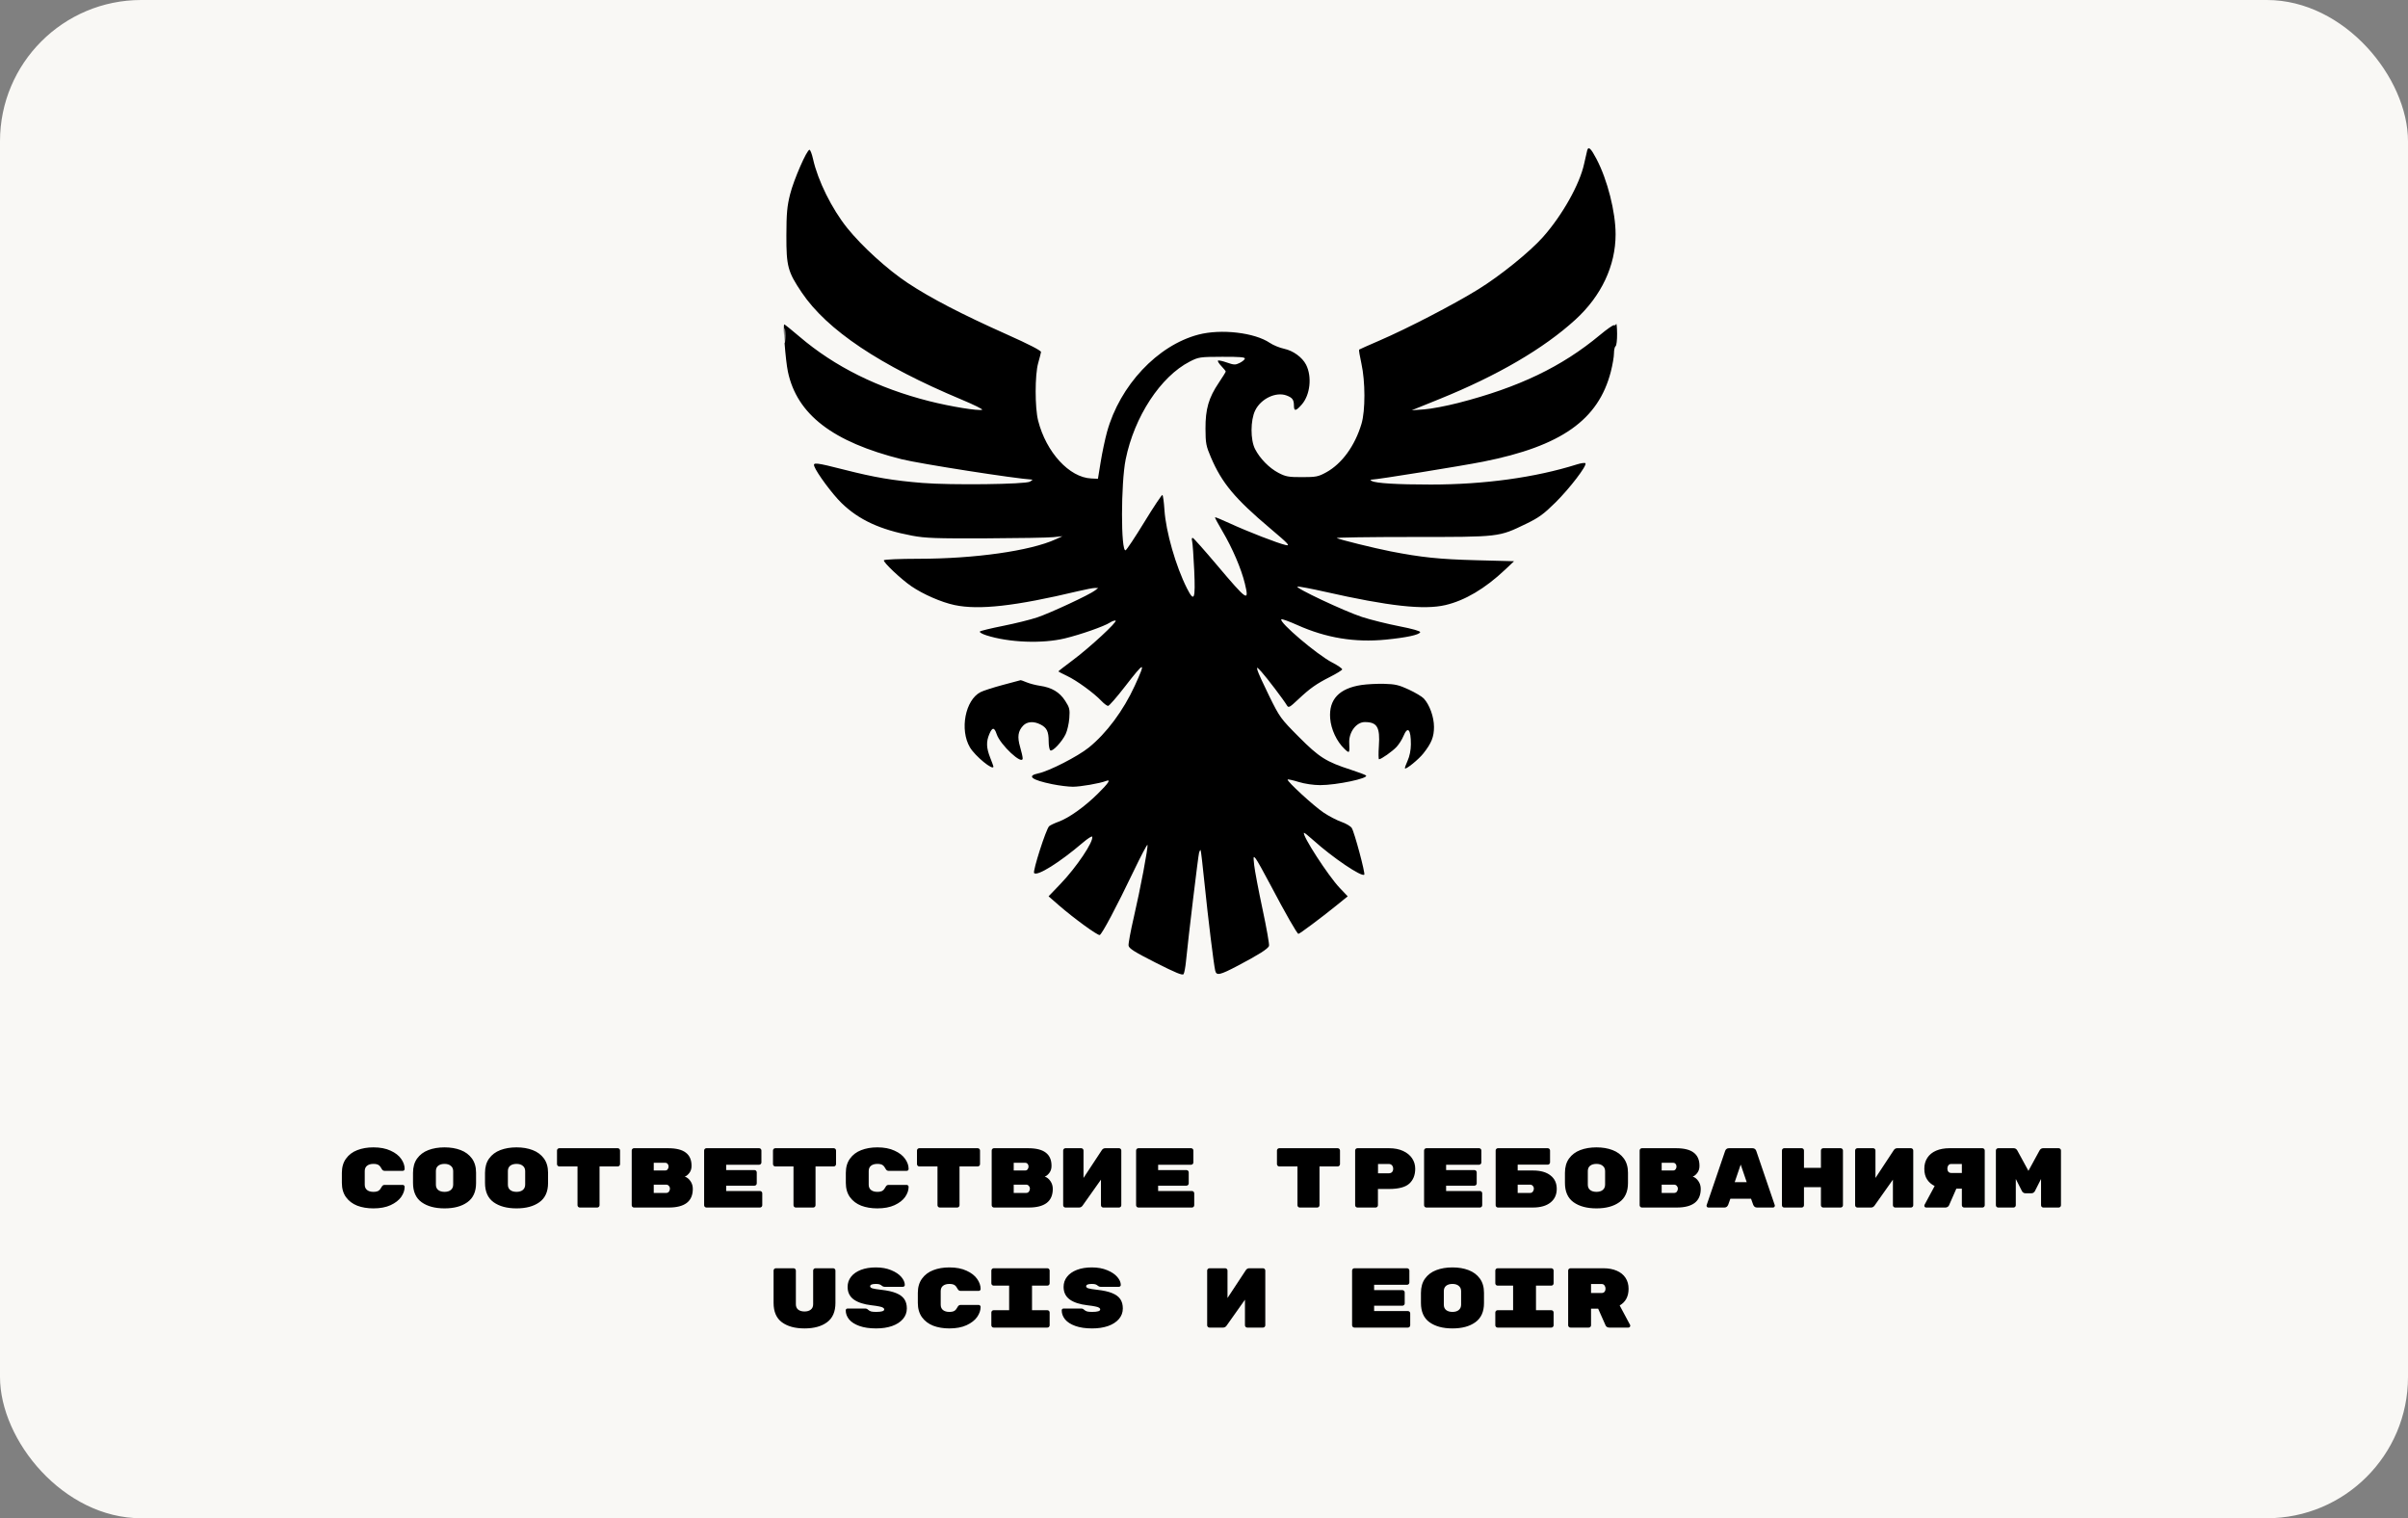 <svg width="341" height="215" viewBox="0 0 341 215" fill="none" xmlns="http://www.w3.org/2000/svg">
<rect x="0" y="0" width="341" height="215" fill="#808080" stroke="none"/>
<rect width="341" height="215" rx="20" fill="#F9F8F5"/>
<path d="M51.652 167.76C51.652 168.088 51.76 168.34 51.976 168.516C52.2 168.692 52.5 168.78 52.876 168.78C53.212 168.78 53.46 168.724 53.62 168.612C53.78 168.5 53.916 168.332 54.028 168.108C54.132 167.9 54.272 167.796 54.448 167.796H57.04C57.112 167.796 57.172 167.824 57.22 167.88C57.276 167.928 57.304 167.988 57.304 168.06C57.304 168.548 57.14 169.028 56.812 169.5C56.484 169.964 55.984 170.352 55.312 170.664C54.648 170.968 53.836 171.12 52.876 171.12C52.02 171.12 51.256 170.992 50.584 170.736C49.92 170.472 49.392 170.072 49 169.536C48.608 168.992 48.412 168.316 48.412 167.508V166.092C48.412 165.284 48.608 164.612 49 164.076C49.392 163.532 49.92 163.132 50.584 162.876C51.256 162.612 52.02 162.48 52.876 162.48C53.836 162.48 54.648 162.636 55.312 162.948C55.984 163.252 56.484 163.64 56.812 164.112C57.14 164.576 57.304 165.052 57.304 165.54C57.304 165.612 57.276 165.676 57.22 165.732C57.172 165.78 57.112 165.804 57.04 165.804H54.448C54.272 165.804 54.132 165.7 54.028 165.492C53.916 165.268 53.78 165.1 53.62 164.988C53.46 164.876 53.212 164.82 52.876 164.82C52.5 164.82 52.2 164.908 51.976 165.084C51.76 165.26 51.652 165.512 51.652 165.84V167.76ZM67.416 167.532C67.416 168.756 67.008 169.66 66.192 170.244C65.384 170.828 64.304 171.12 62.952 171.12C61.6 171.12 60.516 170.828 59.7 170.244C58.892 169.66 58.488 168.748 58.488 167.508V166.092C58.488 165.276 58.68 164.6 59.064 164.064C59.456 163.52 59.988 163.12 60.66 162.864C61.332 162.608 62.096 162.48 62.952 162.48C63.808 162.48 64.568 162.608 65.232 162.864C65.904 163.12 66.436 163.516 66.828 164.052C67.22 164.588 67.416 165.26 67.416 166.068V167.532ZM61.728 167.76C61.728 168.088 61.836 168.34 62.052 168.516C62.276 168.692 62.576 168.78 62.952 168.78C63.328 168.78 63.624 168.692 63.84 168.516C64.064 168.332 64.176 168.076 64.176 167.748V165.852C64.176 165.524 64.064 165.272 63.84 165.096C63.624 164.912 63.328 164.82 62.952 164.82C62.576 164.82 62.276 164.908 62.052 165.084C61.836 165.26 61.728 165.512 61.728 165.84V167.76ZM77.611 167.532C77.611 168.756 77.203 169.66 76.387 170.244C75.579 170.828 74.499 171.12 73.147 171.12C71.795 171.12 70.711 170.828 69.895 170.244C69.087 169.66 68.683 168.748 68.683 167.508V166.092C68.683 165.276 68.875 164.6 69.259 164.064C69.651 163.52 70.183 163.12 70.855 162.864C71.527 162.608 72.291 162.48 73.147 162.48C74.003 162.48 74.763 162.608 75.427 162.864C76.099 163.12 76.631 163.516 77.023 164.052C77.415 164.588 77.611 165.26 77.611 166.068V167.532ZM71.923 167.76C71.923 168.088 72.031 168.34 72.247 168.516C72.471 168.692 72.771 168.78 73.147 168.78C73.523 168.78 73.819 168.692 74.035 168.516C74.259 168.332 74.371 168.076 74.371 167.748V165.852C74.371 165.524 74.259 165.272 74.035 165.096C73.819 164.912 73.523 164.82 73.147 164.82C72.771 164.82 72.471 164.908 72.247 165.084C72.031 165.26 71.923 165.512 71.923 165.84V167.76ZM87.482 162.6C87.57 162.6 87.646 162.632 87.71 162.696C87.774 162.76 87.806 162.836 87.806 162.924V164.856C87.806 164.944 87.774 165.02 87.71 165.084C87.646 165.148 87.57 165.18 87.482 165.18H84.902V170.676C84.902 170.764 84.87 170.84 84.806 170.904C84.742 170.968 84.666 171 84.578 171H82.106C82.018 171 81.942 170.968 81.878 170.904C81.814 170.84 81.782 170.764 81.782 170.676V165.18H79.202C79.114 165.18 79.038 165.148 78.974 165.084C78.91 165.02 78.878 164.944 78.878 164.856V162.924C78.878 162.836 78.91 162.76 78.974 162.696C79.038 162.632 79.114 162.6 79.202 162.6H87.482ZM96.969 166.62C97.281 166.716 97.549 166.928 97.773 167.256C97.998 167.576 98.109 167.944 98.109 168.36C98.109 169.248 97.822 169.912 97.246 170.352C96.669 170.784 95.829 171 94.725 171H89.781C89.694 171 89.618 170.968 89.553 170.904C89.49 170.84 89.457 170.764 89.457 170.676V162.924C89.457 162.836 89.49 162.76 89.553 162.696C89.618 162.632 89.694 162.6 89.781 162.6H94.606C95.742 162.6 96.578 162.808 97.114 163.224C97.657 163.632 97.93 164.252 97.93 165.084V165.12C97.93 165.504 97.826 165.832 97.618 166.104C97.409 166.376 97.194 166.548 96.969 166.62ZM94.677 165.192C94.677 165.048 94.633 164.924 94.546 164.82C94.466 164.716 94.346 164.664 94.186 164.664H92.578V165.756H94.186C94.346 165.756 94.466 165.7 94.546 165.588C94.633 165.468 94.677 165.336 94.677 165.192ZM94.317 168.936C94.501 168.936 94.638 168.876 94.725 168.756C94.822 168.628 94.87 168.488 94.87 168.336V168.324C94.87 168.172 94.817 168.04 94.713 167.928C94.618 167.816 94.486 167.76 94.317 167.76H92.578V168.936H94.317ZM107.621 168.66C107.709 168.66 107.785 168.692 107.849 168.756C107.913 168.82 107.945 168.896 107.945 168.984V170.676C107.945 170.764 107.913 170.84 107.849 170.904C107.785 170.968 107.709 171 107.621 171H100.037C99.949 171 99.873 170.968 99.809 170.904C99.745 170.84 99.713 170.764 99.713 170.676V162.924C99.713 162.836 99.745 162.76 99.809 162.696C99.873 162.632 99.949 162.6 100.037 162.6H107.501C107.589 162.6 107.665 162.632 107.729 162.696C107.793 162.76 107.825 162.836 107.825 162.924V164.616C107.825 164.704 107.793 164.78 107.729 164.844C107.665 164.908 107.589 164.94 107.501 164.94H102.833V165.696H106.841C106.929 165.696 107.005 165.728 107.069 165.792C107.133 165.856 107.165 165.932 107.165 166.02V167.58C107.165 167.668 107.133 167.744 107.069 167.808C107.005 167.872 106.929 167.904 106.841 167.904H102.833V168.66H107.621ZM118.068 162.6C118.156 162.6 118.232 162.632 118.296 162.696C118.36 162.76 118.392 162.836 118.392 162.924V164.856C118.392 164.944 118.36 165.02 118.296 165.084C118.232 165.148 118.156 165.18 118.068 165.18H115.488V170.676C115.488 170.764 115.456 170.84 115.392 170.904C115.328 170.968 115.252 171 115.164 171H112.692C112.604 171 112.528 170.968 112.464 170.904C112.4 170.84 112.368 170.764 112.368 170.676V165.18H109.788C109.7 165.18 109.624 165.148 109.56 165.084C109.496 165.02 109.464 164.944 109.464 164.856V162.924C109.464 162.836 109.496 162.76 109.56 162.696C109.624 162.632 109.7 162.6 109.788 162.6H118.068ZM123.019 167.76C123.019 168.088 123.127 168.34 123.343 168.516C123.567 168.692 123.867 168.78 124.243 168.78C124.579 168.78 124.827 168.724 124.987 168.612C125.147 168.5 125.283 168.332 125.395 168.108C125.499 167.9 125.639 167.796 125.815 167.796H128.407C128.479 167.796 128.539 167.824 128.587 167.88C128.643 167.928 128.671 167.988 128.671 168.06C128.671 168.548 128.507 169.028 128.179 169.5C127.851 169.964 127.351 170.352 126.679 170.664C126.015 170.968 125.203 171.12 124.243 171.12C123.387 171.12 122.623 170.992 121.951 170.736C121.287 170.472 120.759 170.072 120.367 169.536C119.975 168.992 119.779 168.316 119.779 167.508V166.092C119.779 165.284 119.975 164.612 120.367 164.076C120.759 163.532 121.287 163.132 121.951 162.876C122.623 162.612 123.387 162.48 124.243 162.48C125.203 162.48 126.015 162.636 126.679 162.948C127.351 163.252 127.851 163.64 128.179 164.112C128.507 164.576 128.671 165.052 128.671 165.54C128.671 165.612 128.643 165.676 128.587 165.732C128.539 165.78 128.479 165.804 128.407 165.804H125.815C125.639 165.804 125.499 165.7 125.395 165.492C125.283 165.268 125.147 165.1 124.987 164.988C124.827 164.876 124.579 164.82 124.243 164.82C123.867 164.82 123.567 164.908 123.343 165.084C123.127 165.26 123.019 165.512 123.019 165.84V167.76ZM138.459 162.6C138.547 162.6 138.623 162.632 138.687 162.696C138.751 162.76 138.783 162.836 138.783 162.924V164.856C138.783 164.944 138.751 165.02 138.687 165.084C138.623 165.148 138.547 165.18 138.459 165.18H135.879V170.676C135.879 170.764 135.847 170.84 135.783 170.904C135.719 170.968 135.643 171 135.555 171H133.083C132.995 171 132.919 170.968 132.855 170.904C132.791 170.84 132.759 170.764 132.759 170.676V165.18H130.179C130.091 165.18 130.015 165.148 129.951 165.084C129.887 165.02 129.855 164.944 129.855 164.856V162.924C129.855 162.836 129.887 162.76 129.951 162.696C130.015 162.632 130.091 162.6 130.179 162.6H138.459ZM147.946 166.62C148.258 166.716 148.526 166.928 148.75 167.256C148.974 167.576 149.086 167.944 149.086 168.36C149.086 169.248 148.798 169.912 148.222 170.352C147.646 170.784 146.806 171 145.702 171H140.758C140.67 171 140.594 170.968 140.53 170.904C140.466 170.84 140.434 170.764 140.434 170.676V162.924C140.434 162.836 140.466 162.76 140.53 162.696C140.594 162.632 140.67 162.6 140.758 162.6H145.582C146.718 162.6 147.554 162.808 148.09 163.224C148.634 163.632 148.906 164.252 148.906 165.084V165.12C148.906 165.504 148.802 165.832 148.594 166.104C148.386 166.376 148.17 166.548 147.946 166.62ZM145.654 165.192C145.654 165.048 145.61 164.924 145.522 164.82C145.442 164.716 145.322 164.664 145.162 164.664H143.554V165.756H145.162C145.322 165.756 145.442 165.7 145.522 165.588C145.61 165.468 145.654 165.336 145.654 165.192ZM145.294 168.936C145.478 168.936 145.614 168.876 145.702 168.756C145.798 168.628 145.846 168.488 145.846 168.336V168.324C145.846 168.172 145.794 168.04 145.69 167.928C145.594 167.816 145.462 167.76 145.294 167.76H143.554V168.936H145.294ZM153.113 162.6C153.201 162.6 153.277 162.632 153.341 162.696C153.405 162.76 153.437 162.836 153.437 162.924V166.812L156.053 162.84C156.173 162.68 156.329 162.6 156.521 162.6H158.465C158.553 162.6 158.629 162.632 158.693 162.696C158.757 162.76 158.789 162.836 158.789 162.924V170.676C158.789 170.764 158.757 170.84 158.693 170.904C158.629 170.968 158.553 171 158.465 171H156.233C156.145 171 156.069 170.968 156.005 170.904C155.941 170.84 155.909 170.764 155.909 170.676V167.052L153.293 170.748C153.165 170.916 153.005 171 152.813 171H150.881C150.793 171 150.717 170.968 150.653 170.904C150.589 170.84 150.557 170.764 150.557 170.676V162.924C150.557 162.836 150.589 162.76 150.653 162.696C150.717 162.632 150.793 162.6 150.881 162.6H153.113ZM168.793 168.66C168.881 168.66 168.957 168.692 169.021 168.756C169.085 168.82 169.117 168.896 169.117 168.984V170.676C169.117 170.764 169.085 170.84 169.021 170.904C168.957 170.968 168.881 171 168.793 171H161.209C161.121 171 161.045 170.968 160.981 170.904C160.917 170.84 160.885 170.764 160.885 170.676V162.924C160.885 162.836 160.917 162.76 160.981 162.696C161.045 162.632 161.121 162.6 161.209 162.6H168.673C168.761 162.6 168.837 162.632 168.901 162.696C168.965 162.76 168.997 162.836 168.997 162.924V164.616C168.997 164.704 168.965 164.78 168.901 164.844C168.837 164.908 168.761 164.94 168.673 164.94H164.005V165.696H168.013C168.101 165.696 168.177 165.728 168.241 165.792C168.305 165.856 168.337 165.932 168.337 166.02V167.58C168.337 167.668 168.305 167.744 168.241 167.808C168.177 167.872 168.101 167.904 168.013 167.904H164.005V168.66H168.793ZM189.435 162.6C189.523 162.6 189.599 162.632 189.663 162.696C189.727 162.76 189.759 162.836 189.759 162.924V164.856C189.759 164.944 189.727 165.02 189.663 165.084C189.599 165.148 189.523 165.18 189.435 165.18H186.855V170.676C186.855 170.764 186.823 170.84 186.759 170.904C186.695 170.968 186.619 171 186.531 171H184.059C183.971 171 183.895 170.968 183.831 170.904C183.767 170.84 183.735 170.764 183.735 170.676V165.18H181.155C181.067 165.18 180.991 165.148 180.927 165.084C180.863 165.02 180.831 164.944 180.831 164.856V162.924C180.831 162.836 180.863 162.76 180.927 162.696C180.991 162.632 181.067 162.6 181.155 162.6H189.435ZM196.715 162.6C197.467 162.6 198.123 162.728 198.683 162.984C199.243 163.24 199.671 163.588 199.967 164.028C200.263 164.468 200.411 164.96 200.411 165.504C200.411 166.4 200.131 167.104 199.571 167.616C199.011 168.12 198.059 168.372 196.715 168.372H195.131V170.676C195.131 170.764 195.099 170.84 195.035 170.904C194.971 170.968 194.895 171 194.807 171H192.227C192.139 171 192.063 170.968 191.999 170.904C191.935 170.84 191.903 170.764 191.903 170.676V162.924C191.903 162.836 191.935 162.76 191.999 162.696C192.063 162.632 192.139 162.6 192.227 162.6H196.715ZM196.667 166.152C196.859 166.152 197.011 166.096 197.123 165.984C197.235 165.864 197.291 165.708 197.291 165.516C197.291 165.316 197.235 165.152 197.123 165.024C197.011 164.896 196.859 164.832 196.667 164.832H195.143V166.152H196.667ZM209.574 168.66C209.662 168.66 209.738 168.692 209.802 168.756C209.866 168.82 209.898 168.896 209.898 168.984V170.676C209.898 170.764 209.866 170.84 209.802 170.904C209.738 170.968 209.662 171 209.574 171H201.99C201.902 171 201.826 170.968 201.762 170.904C201.698 170.84 201.666 170.764 201.666 170.676V162.924C201.666 162.836 201.698 162.76 201.762 162.696C201.826 162.632 201.902 162.6 201.99 162.6H209.454C209.542 162.6 209.618 162.632 209.682 162.696C209.746 162.76 209.778 162.836 209.778 162.924V164.616C209.778 164.704 209.746 164.78 209.682 164.844C209.618 164.908 209.542 164.94 209.454 164.94H204.786V165.696H208.794C208.882 165.696 208.958 165.728 209.022 165.792C209.086 165.856 209.118 165.932 209.118 166.02V167.58C209.118 167.668 209.086 167.744 209.022 167.808C208.958 167.872 208.882 167.904 208.794 167.904H204.786V168.66H209.574ZM217.081 165.756C218.153 165.756 218.981 165.988 219.565 166.452C220.157 166.908 220.453 167.544 220.453 168.36C220.453 169.176 220.157 169.82 219.565 170.292C218.973 170.764 218.141 171 217.069 171H212.125C212.037 171 211.961 170.968 211.897 170.904C211.833 170.84 211.801 170.764 211.801 170.676V162.924C211.801 162.836 211.833 162.76 211.897 162.696C211.961 162.632 212.037 162.6 212.125 162.6H219.181C219.269 162.6 219.345 162.632 219.409 162.696C219.473 162.76 219.505 162.836 219.505 162.924V164.604C219.505 164.692 219.473 164.768 219.409 164.832C219.345 164.896 219.269 164.928 219.181 164.928H214.921V165.756H217.081ZM216.661 168.936C216.845 168.936 216.981 168.872 217.069 168.744C217.165 168.616 217.213 168.476 217.213 168.324C217.213 168.172 217.161 168.04 217.057 167.928C216.961 167.816 216.829 167.76 216.661 167.76H214.921V168.936H216.661ZM230.541 167.532C230.541 168.756 230.133 169.66 229.317 170.244C228.509 170.828 227.429 171.12 226.077 171.12C224.725 171.12 223.641 170.828 222.825 170.244C222.017 169.66 221.613 168.748 221.613 167.508V166.092C221.613 165.276 221.805 164.6 222.189 164.064C222.581 163.52 223.113 163.12 223.785 162.864C224.457 162.608 225.221 162.48 226.077 162.48C226.933 162.48 227.693 162.608 228.357 162.864C229.029 163.12 229.561 163.516 229.953 164.052C230.345 164.588 230.541 165.26 230.541 166.068V167.532ZM224.853 167.76C224.853 168.088 224.961 168.34 225.177 168.516C225.401 168.692 225.701 168.78 226.077 168.78C226.453 168.78 226.749 168.692 226.965 168.516C227.189 168.332 227.301 168.076 227.301 167.748V165.852C227.301 165.524 227.189 165.272 226.965 165.096C226.749 164.912 226.453 164.82 226.077 164.82C225.701 164.82 225.401 164.908 225.177 165.084C224.961 165.26 224.853 165.512 224.853 165.84V167.76ZM239.704 166.62C240.016 166.716 240.284 166.928 240.508 167.256C240.732 167.576 240.844 167.944 240.844 168.36C240.844 169.248 240.556 169.912 239.98 170.352C239.404 170.784 238.564 171 237.46 171H232.516C232.428 171 232.352 170.968 232.288 170.904C232.224 170.84 232.192 170.764 232.192 170.676V162.924C232.192 162.836 232.224 162.76 232.288 162.696C232.352 162.632 232.428 162.6 232.516 162.6H237.34C238.476 162.6 239.312 162.808 239.848 163.224C240.392 163.632 240.664 164.252 240.664 165.084V165.12C240.664 165.504 240.56 165.832 240.352 166.104C240.144 166.376 239.928 166.548 239.704 166.62ZM237.412 165.192C237.412 165.048 237.368 164.924 237.28 164.82C237.2 164.716 237.08 164.664 236.92 164.664H235.312V165.756H236.92C237.08 165.756 237.2 165.7 237.28 165.588C237.368 165.468 237.412 165.336 237.412 165.192ZM237.052 168.936C237.236 168.936 237.372 168.876 237.46 168.756C237.556 168.628 237.604 168.488 237.604 168.336V168.324C237.604 168.172 237.552 168.04 237.448 167.928C237.352 167.816 237.22 167.76 237.052 167.76H235.312V168.936H237.052ZM244.739 170.592C244.635 170.864 244.455 171 244.199 171H241.931C241.859 171 241.795 170.976 241.739 170.928C241.691 170.872 241.667 170.808 241.667 170.736L241.679 170.664L244.295 162.996C244.327 162.892 244.387 162.8 244.475 162.72C244.563 162.64 244.683 162.6 244.835 162.6H248.171C248.323 162.6 248.443 162.64 248.531 162.72C248.619 162.8 248.679 162.892 248.711 162.996L251.327 170.664L251.339 170.736C251.339 170.808 251.311 170.872 251.255 170.928C251.207 170.976 251.147 171 251.075 171H248.807C248.551 171 248.371 170.864 248.267 170.592L247.967 169.752H245.039L244.739 170.592ZM246.503 164.916L245.651 167.412H247.355L246.503 164.916ZM260.659 162.6C260.747 162.6 260.823 162.632 260.887 162.696C260.951 162.76 260.983 162.836 260.983 162.924V170.676C260.983 170.764 260.951 170.84 260.887 170.904C260.823 170.968 260.747 171 260.659 171H258.187C258.099 171 258.023 170.968 257.959 170.904C257.895 170.84 257.863 170.764 257.863 170.676V168.12H255.463V170.676C255.463 170.764 255.431 170.84 255.367 170.904C255.303 170.968 255.227 171 255.139 171H252.667C252.579 171 252.503 170.972 252.439 170.916C252.375 170.852 252.343 170.772 252.343 170.676V162.924C252.343 162.836 252.375 162.76 252.439 162.696C252.503 162.632 252.579 162.6 252.667 162.6H255.139C255.227 162.6 255.303 162.632 255.367 162.696C255.431 162.76 255.463 162.836 255.463 162.924V165.384H257.863V162.924C257.863 162.836 257.895 162.76 257.959 162.696C258.023 162.632 258.099 162.6 258.187 162.6H260.659ZM265.262 162.6C265.35 162.6 265.426 162.632 265.49 162.696C265.554 162.76 265.586 162.836 265.586 162.924V166.812L268.202 162.84C268.322 162.68 268.478 162.6 268.67 162.6H270.614C270.702 162.6 270.778 162.632 270.842 162.696C270.906 162.76 270.938 162.836 270.938 162.924V170.676C270.938 170.764 270.906 170.84 270.842 170.904C270.778 170.968 270.702 171 270.614 171H268.382C268.294 171 268.218 170.968 268.154 170.904C268.09 170.84 268.058 170.764 268.058 170.676V167.052L265.442 170.748C265.314 170.916 265.154 171 264.962 171H263.03C262.942 171 262.866 170.968 262.802 170.904C262.738 170.84 262.706 170.764 262.706 170.676V162.924C262.706 162.836 262.738 162.76 262.802 162.696C262.866 162.632 262.942 162.6 263.03 162.6H265.262ZM280.737 162.6C280.825 162.6 280.901 162.632 280.965 162.696C281.029 162.76 281.061 162.836 281.061 162.924V170.676C281.061 170.764 281.029 170.84 280.965 170.904C280.901 170.968 280.825 171 280.737 171H278.145C278.057 171 277.981 170.968 277.917 170.904C277.853 170.84 277.821 170.764 277.821 170.676V168.324H277.041L275.997 170.7C275.957 170.788 275.889 170.86 275.793 170.916C275.705 170.972 275.605 171 275.493 171H272.769C272.697 171 272.633 170.976 272.577 170.928C272.529 170.872 272.505 170.808 272.505 170.736C272.505 170.696 272.513 170.66 272.529 170.628L273.969 167.952C273.521 167.736 273.165 167.428 272.901 167.028C272.637 166.628 272.505 166.12 272.505 165.504C272.505 164.912 272.649 164.396 272.937 163.956C273.225 163.516 273.637 163.18 274.173 162.948C274.717 162.716 275.349 162.6 276.069 162.6H280.737ZM277.821 164.832H276.321C276.137 164.832 275.997 164.9 275.901 165.036C275.813 165.164 275.769 165.316 275.769 165.492C275.769 165.668 275.817 165.816 275.913 165.936C276.009 166.048 276.145 166.104 276.321 166.104H277.821V164.832ZM288.82 162.924C288.94 162.708 289.112 162.6 289.336 162.6H291.532C291.62 162.6 291.696 162.632 291.76 162.696C291.824 162.76 291.856 162.836 291.856 162.924V170.676C291.856 170.764 291.824 170.84 291.76 170.904C291.696 170.968 291.62 171 291.532 171H289.36C289.272 171 289.196 170.968 289.132 170.904C289.068 170.84 289.036 170.764 289.036 170.676V166.956L288.16 168.684C288.136 168.74 288.08 168.804 287.992 168.876C287.904 168.948 287.792 168.984 287.656 168.984H286.84C286.704 168.984 286.592 168.948 286.504 168.876C286.416 168.804 286.36 168.74 286.336 168.684L285.46 166.956V170.676C285.46 170.764 285.428 170.84 285.364 170.904C285.3 170.968 285.224 171 285.136 171H282.964C282.876 171 282.8 170.968 282.736 170.904C282.672 170.84 282.64 170.764 282.64 170.676V162.924C282.64 162.836 282.672 162.76 282.736 162.696C282.8 162.632 282.876 162.6 282.964 162.6H285.16C285.384 162.6 285.556 162.708 285.676 162.924L287.248 165.804L288.82 162.924ZM113.928 188.12C112.584 188.12 111.516 187.828 110.724 187.244C109.94 186.66 109.548 185.748 109.548 184.508V179.924C109.548 179.836 109.58 179.76 109.644 179.696C109.708 179.632 109.784 179.6 109.872 179.6H112.38C112.468 179.6 112.544 179.632 112.608 179.696C112.672 179.76 112.704 179.836 112.704 179.924V184.7C112.704 185.028 112.812 185.28 113.028 185.456C113.252 185.632 113.552 185.72 113.928 185.72C114.304 185.72 114.6 185.632 114.816 185.456C115.04 185.28 115.152 185.028 115.152 184.7V179.924C115.152 179.836 115.184 179.76 115.248 179.696C115.312 179.632 115.388 179.6 115.476 179.6H117.984C118.072 179.6 118.148 179.632 118.212 179.696C118.276 179.76 118.308 179.836 118.308 179.924V184.508C118.308 185.748 117.912 186.66 117.12 187.244C116.336 187.828 115.272 188.12 113.928 188.12ZM124.783 182.648C125.663 182.744 126.367 182.9 126.895 183.116C127.431 183.332 127.819 183.616 128.059 183.968C128.299 184.32 128.419 184.76 128.419 185.288C128.419 185.864 128.231 186.368 127.855 186.8C127.487 187.224 126.975 187.552 126.319 187.784C125.663 188.008 124.915 188.12 124.075 188.12C123.139 188.12 122.347 188.004 121.699 187.772C121.051 187.54 120.567 187.232 120.247 186.848C119.927 186.456 119.767 186.028 119.767 185.564C119.767 185.484 119.791 185.42 119.839 185.372C119.895 185.324 119.963 185.3 120.043 185.3H122.503C122.671 185.3 122.807 185.352 122.911 185.456C123.047 185.584 123.199 185.672 123.367 185.72C123.535 185.76 123.771 185.78 124.075 185.78C124.835 185.78 125.215 185.664 125.215 185.432C125.215 185.336 125.163 185.256 125.059 185.192C124.963 185.12 124.787 185.06 124.531 185.012C124.283 184.956 123.915 184.9 123.427 184.844C122.331 184.716 121.491 184.444 120.907 184.028C120.323 183.604 120.031 183.008 120.031 182.24C120.031 181.696 120.195 181.216 120.523 180.8C120.851 180.384 121.315 180.06 121.915 179.828C122.523 179.596 123.227 179.48 124.027 179.48C124.859 179.48 125.587 179.612 126.211 179.876C126.835 180.132 127.311 180.452 127.639 180.836C127.967 181.22 128.131 181.596 128.131 181.964C128.131 182.044 128.103 182.108 128.047 182.156C127.999 182.204 127.931 182.228 127.843 182.228H125.263C125.127 182.228 125.003 182.18 124.891 182.084C124.803 182.004 124.699 181.94 124.579 181.892C124.459 181.844 124.275 181.82 124.027 181.82C123.491 181.82 123.223 181.932 123.223 182.156C123.223 182.276 123.327 182.372 123.535 182.444C123.743 182.508 124.159 182.576 124.783 182.648ZM133.215 184.76C133.215 185.088 133.323 185.34 133.539 185.516C133.763 185.692 134.063 185.78 134.439 185.78C134.775 185.78 135.023 185.724 135.183 185.612C135.343 185.5 135.479 185.332 135.591 185.108C135.695 184.9 135.835 184.796 136.011 184.796H138.603C138.675 184.796 138.735 184.824 138.783 184.88C138.839 184.928 138.867 184.988 138.867 185.06C138.867 185.548 138.703 186.028 138.375 186.5C138.047 186.964 137.547 187.352 136.875 187.664C136.211 187.968 135.399 188.12 134.439 188.12C133.583 188.12 132.819 187.992 132.147 187.736C131.483 187.472 130.955 187.072 130.563 186.536C130.171 185.992 129.975 185.316 129.975 184.508V183.092C129.975 182.284 130.171 181.612 130.563 181.076C130.955 180.532 131.483 180.132 132.147 179.876C132.819 179.612 133.583 179.48 134.439 179.48C135.399 179.48 136.211 179.636 136.875 179.948C137.547 180.252 138.047 180.64 138.375 181.112C138.703 181.576 138.867 182.052 138.867 182.54C138.867 182.612 138.839 182.676 138.783 182.732C138.735 182.78 138.675 182.804 138.603 182.804H136.011C135.835 182.804 135.695 182.7 135.591 182.492C135.479 182.268 135.343 182.1 135.183 181.988C135.023 181.876 134.775 181.82 134.439 181.82C134.063 181.82 133.763 181.908 133.539 182.084C133.323 182.26 133.215 182.512 133.215 182.84V184.76ZM146.146 185.54H148.318C148.406 185.54 148.482 185.572 148.546 185.636C148.61 185.7 148.642 185.776 148.642 185.864V187.676C148.642 187.764 148.61 187.84 148.546 187.904C148.482 187.968 148.406 188 148.318 188H140.71C140.622 188 140.546 187.968 140.482 187.904C140.418 187.84 140.386 187.764 140.386 187.676V185.864C140.386 185.776 140.418 185.7 140.482 185.636C140.546 185.572 140.622 185.54 140.71 185.54H142.906V182.06H140.71C140.622 182.06 140.546 182.028 140.482 181.964C140.418 181.9 140.386 181.824 140.386 181.736V179.924C140.386 179.836 140.418 179.76 140.482 179.696C140.546 179.632 140.622 179.6 140.71 179.6H148.318C148.406 179.6 148.482 179.632 148.546 179.696C148.61 179.76 148.642 179.836 148.642 179.924V181.736C148.642 181.824 148.61 181.9 148.546 181.964C148.482 182.028 148.406 182.06 148.318 182.06H146.146V185.54ZM155.369 182.648C156.249 182.744 156.953 182.9 157.481 183.116C158.017 183.332 158.405 183.616 158.645 183.968C158.885 184.32 159.005 184.76 159.005 185.288C159.005 185.864 158.817 186.368 158.441 186.8C158.073 187.224 157.561 187.552 156.905 187.784C156.249 188.008 155.501 188.12 154.661 188.12C153.725 188.12 152.933 188.004 152.285 187.772C151.637 187.54 151.153 187.232 150.833 186.848C150.513 186.456 150.353 186.028 150.353 185.564C150.353 185.484 150.377 185.42 150.425 185.372C150.481 185.324 150.549 185.3 150.629 185.3H153.089C153.257 185.3 153.393 185.352 153.497 185.456C153.633 185.584 153.785 185.672 153.953 185.72C154.121 185.76 154.357 185.78 154.661 185.78C155.421 185.78 155.801 185.664 155.801 185.432C155.801 185.336 155.749 185.256 155.645 185.192C155.549 185.12 155.373 185.06 155.117 185.012C154.869 184.956 154.501 184.9 154.013 184.844C152.917 184.716 152.077 184.444 151.493 184.028C150.909 183.604 150.617 183.008 150.617 182.24C150.617 181.696 150.781 181.216 151.109 180.8C151.437 180.384 151.901 180.06 152.501 179.828C153.109 179.596 153.813 179.48 154.613 179.48C155.445 179.48 156.173 179.612 156.797 179.876C157.421 180.132 157.897 180.452 158.225 180.836C158.553 181.22 158.717 181.596 158.717 181.964C158.717 182.044 158.689 182.108 158.633 182.156C158.585 182.204 158.517 182.228 158.429 182.228H155.849C155.713 182.228 155.589 182.18 155.477 182.084C155.389 182.004 155.285 181.94 155.165 181.892C155.045 181.844 154.861 181.82 154.613 181.82C154.077 181.82 153.809 181.932 153.809 182.156C153.809 182.276 153.913 182.372 154.121 182.444C154.329 182.508 154.745 182.576 155.369 182.648ZM173.504 179.6C173.592 179.6 173.668 179.632 173.732 179.696C173.796 179.76 173.828 179.836 173.828 179.924V183.812L176.444 179.84C176.564 179.68 176.72 179.6 176.912 179.6H178.856C178.944 179.6 179.02 179.632 179.084 179.696C179.148 179.76 179.18 179.836 179.18 179.924V187.676C179.18 187.764 179.148 187.84 179.084 187.904C179.02 187.968 178.944 188 178.856 188H176.624C176.536 188 176.46 187.968 176.396 187.904C176.332 187.84 176.3 187.764 176.3 187.676V184.052L173.684 187.748C173.556 187.916 173.396 188 173.204 188H171.272C171.184 188 171.108 187.968 171.044 187.904C170.98 187.84 170.948 187.764 170.948 187.676V179.924C170.948 179.836 170.98 179.76 171.044 179.696C171.108 179.632 171.184 179.6 171.272 179.6H173.504ZM199.379 185.66C199.467 185.66 199.543 185.692 199.607 185.756C199.671 185.82 199.703 185.896 199.703 185.984V187.676C199.703 187.764 199.671 187.84 199.607 187.904C199.543 187.968 199.467 188 199.379 188H191.795C191.707 188 191.631 187.968 191.567 187.904C191.503 187.84 191.471 187.764 191.471 187.676V179.924C191.471 179.836 191.503 179.76 191.567 179.696C191.631 179.632 191.707 179.6 191.795 179.6H199.259C199.347 179.6 199.423 179.632 199.487 179.696C199.551 179.76 199.583 179.836 199.583 179.924V181.616C199.583 181.704 199.551 181.78 199.487 181.844C199.423 181.908 199.347 181.94 199.259 181.94H194.591V182.696H198.599C198.687 182.696 198.763 182.728 198.827 182.792C198.891 182.856 198.923 182.932 198.923 183.02V184.58C198.923 184.668 198.891 184.744 198.827 184.808C198.763 184.872 198.687 184.904 198.599 184.904H194.591V185.66H199.379ZM210.15 184.532C210.15 185.756 209.742 186.66 208.926 187.244C208.118 187.828 207.038 188.12 205.686 188.12C204.334 188.12 203.25 187.828 202.434 187.244C201.626 186.66 201.222 185.748 201.222 184.508V183.092C201.222 182.276 201.414 181.6 201.798 181.064C202.19 180.52 202.722 180.12 203.394 179.864C204.066 179.608 204.83 179.48 205.686 179.48C206.542 179.48 207.302 179.608 207.966 179.864C208.638 180.12 209.17 180.516 209.562 181.052C209.954 181.588 210.15 182.26 210.15 183.068V184.532ZM204.462 184.76C204.462 185.088 204.57 185.34 204.786 185.516C205.01 185.692 205.31 185.78 205.686 185.78C206.062 185.78 206.358 185.692 206.574 185.516C206.798 185.332 206.91 185.076 206.91 184.748V182.852C206.91 182.524 206.798 182.272 206.574 182.096C206.358 181.912 206.062 181.82 205.686 181.82C205.31 181.82 205.01 181.908 204.786 182.084C204.57 182.26 204.462 182.512 204.462 182.84V184.76ZM217.513 185.54H219.685C219.773 185.54 219.849 185.572 219.913 185.636C219.977 185.7 220.009 185.776 220.009 185.864V187.676C220.009 187.764 219.977 187.84 219.913 187.904C219.849 187.968 219.773 188 219.685 188H212.077C211.989 188 211.913 187.968 211.849 187.904C211.785 187.84 211.753 187.764 211.753 187.676V185.864C211.753 185.776 211.785 185.7 211.849 185.636C211.913 185.572 211.989 185.54 212.077 185.54H214.273V182.06H212.077C211.989 182.06 211.913 182.028 211.849 181.964C211.785 181.9 211.753 181.824 211.753 181.736V179.924C211.753 179.836 211.785 179.76 211.849 179.696C211.913 179.632 211.989 179.6 212.077 179.6H219.685C219.773 179.6 219.849 179.632 219.913 179.696C219.977 179.76 220.009 179.836 220.009 179.924V181.736C220.009 181.824 219.977 181.9 219.913 181.964C219.849 182.028 219.773 182.06 219.685 182.06H217.513V185.54ZM230.841 187.628C230.857 187.66 230.865 187.696 230.865 187.736C230.865 187.808 230.837 187.872 230.781 187.928C230.733 187.976 230.673 188 230.601 188H227.877C227.765 188 227.661 187.972 227.565 187.916C227.477 187.86 227.413 187.788 227.373 187.7L226.317 185.324H225.309V187.676C225.309 187.764 225.277 187.84 225.213 187.904C225.149 187.968 225.073 188 224.985 188H222.393C222.305 188 222.229 187.968 222.165 187.904C222.101 187.84 222.069 187.764 222.069 187.676V179.924C222.069 179.836 222.101 179.76 222.165 179.696C222.229 179.632 222.305 179.6 222.393 179.6H227.061C227.781 179.6 228.409 179.716 228.945 179.948C229.489 180.18 229.905 180.516 230.193 180.956C230.481 181.396 230.625 181.912 230.625 182.504C230.625 183.592 230.205 184.38 229.365 184.868L230.841 187.628ZM226.809 183.104C226.985 183.104 227.121 183.048 227.217 182.936C227.313 182.816 227.361 182.668 227.361 182.492C227.361 182.316 227.313 182.164 227.217 182.036C227.129 181.9 226.993 181.832 226.809 181.832H225.309V183.104H226.809Z" fill="black"/>
<path fill-rule="evenodd" clip-rule="evenodd" d="M224.773 21.269C224.724 21.426 224.525 22.296 224.329 23.202C223.707 26.093 221.239 30.486 218.508 33.562C216.638 35.667 212.491 39.02 209.349 40.965C205.887 43.109 199.299 46.525 195.316 48.241C193.798 48.895 192.515 49.467 192.464 49.511C192.414 49.555 192.561 50.443 192.791 51.484C193.353 54.023 193.36 58.142 192.806 60.004C191.878 63.127 190.033 65.667 187.805 66.89C186.687 67.504 186.375 67.566 184.389 67.568C182.462 67.57 182.067 67.499 181.039 66.959C179.725 66.269 178.425 64.944 177.728 63.584C177.061 62.282 177.07 59.517 177.746 58.127C178.56 56.454 180.695 55.439 182.202 56.009C183.022 56.319 183.231 56.608 183.236 57.44C183.24 58.27 183.506 58.235 184.337 57.293C185.54 55.93 185.821 53.333 184.949 51.636C184.417 50.602 183.125 49.662 181.864 49.393C181.215 49.254 180.301 48.881 179.833 48.563C177.672 47.093 172.919 46.542 169.698 47.388C163.915 48.906 158.584 54.585 156.768 61.164C156.491 62.169 156.087 64.074 155.872 65.396L155.481 67.8L154.532 67.757C151.428 67.619 148.158 64.058 147.011 59.567C146.542 57.73 146.545 53.093 147.016 51.424C147.211 50.735 147.392 50.03 147.419 49.858C147.451 49.653 145.74 48.771 142.522 47.333C136.134 44.478 131.778 42.215 128.529 40.062C125.682 38.177 122.048 34.872 119.966 32.275C117.789 29.559 115.821 25.587 115.138 22.528C114.976 21.804 114.75 21.212 114.635 21.212C114.253 21.212 112.404 25.451 111.885 27.521C111.46 29.213 111.369 30.223 111.361 33.345C111.349 37.706 111.562 38.495 113.539 41.427C117.121 46.739 124.592 51.742 136.178 56.589C137.94 57.326 139.247 57.974 139.082 58.028C138.53 58.211 134.611 57.573 131.595 56.809C124.325 54.967 118.199 51.922 113.223 47.676C112.102 46.719 111.13 45.937 111.062 45.937C110.846 45.937 111.237 51.026 111.576 52.632C112.854 58.688 117.911 62.581 127.684 65.032C130.232 65.671 143.85 67.798 146.186 67.921C146.258 67.925 146.11 68.053 145.857 68.205C145.215 68.591 134.679 68.719 130.621 68.39C126.477 68.054 123.851 67.609 119.57 66.519C115.556 65.497 115.094 65.444 115.309 66.025C115.668 66.998 117.877 69.978 119.17 71.234C121.63 73.623 124.619 75.005 129.179 75.86C131.05 76.211 132.555 76.265 139.615 76.236C144.152 76.217 148.448 76.142 149.161 76.068L150.458 75.934L149.498 76.371C145.896 78.013 138.053 79.125 130.056 79.129C127.438 79.131 125.239 79.224 125.169 79.336C125.017 79.581 127.575 82.004 129.053 83.016C130.725 84.16 133.31 85.287 135.168 85.681C138.635 86.417 143.776 85.838 152.701 83.709C153.745 83.46 154.806 83.258 155.059 83.262L155.519 83.267L155.059 83.622C154.27 84.231 148.704 86.824 146.873 87.435C145.914 87.755 143.74 88.294 142.043 88.632C140.345 88.97 138.869 89.329 138.763 89.429C138.657 89.53 139.071 89.773 139.683 89.97C142.877 90.996 147.592 91.178 150.808 90.4C153.055 89.856 156.366 88.694 157.179 88.163C157.484 87.965 157.843 87.839 157.977 87.884C158.322 87.998 154.297 91.72 151.896 93.506C150.789 94.33 149.883 95.035 149.883 95.074C149.883 95.112 150.438 95.405 151.116 95.724C152.47 96.362 154.908 98.135 155.965 99.251C156.336 99.644 156.764 99.965 156.916 99.965C157.067 99.965 158.147 98.729 159.315 97.218C162.124 93.583 162.321 93.569 160.692 97.117C159.079 100.631 156.693 103.838 154.185 105.863C152.633 107.116 148.551 109.206 147.048 109.516C145.334 109.871 146.077 110.451 149.011 111.05C149.986 111.249 151.299 111.412 151.929 111.412C153.005 111.412 155.721 110.941 156.612 110.601C157.373 110.31 157.012 110.872 155.446 112.416C153.58 114.257 151.377 115.828 149.91 116.363C149.326 116.576 148.723 116.863 148.571 117C148.136 117.393 146.21 123.402 146.443 123.641C146.9 124.11 150.04 122.149 153.331 119.339C154.025 118.746 154.626 118.361 154.667 118.482C154.894 119.159 152.446 122.808 150.186 125.162L148.49 126.929L149.934 128.188C152.029 130.015 155.44 132.499 155.73 132.409C156.047 132.312 158.098 128.45 160.529 123.375C161.569 121.203 162.454 119.527 162.495 119.649C162.606 119.979 161.486 125.909 160.558 129.905C160.111 131.829 159.777 133.632 159.817 133.912C159.875 134.315 160.665 134.812 163.659 136.329C166.527 137.782 167.473 138.167 167.614 137.939C167.717 137.774 167.867 136.966 167.948 136.144C168.283 132.74 169.685 121.11 169.807 120.723C169.879 120.494 169.976 120.342 170.022 120.388C170.067 120.433 170.319 122.579 170.58 125.156C171.067 129.942 171.873 136.527 172.087 137.453C172.26 138.203 172.734 138.099 175.303 136.748C178.217 135.215 179.547 134.373 179.707 133.958C179.776 133.778 179.365 131.439 178.792 128.76C178.22 126.081 177.687 123.27 177.607 122.515C177.472 121.229 177.486 121.171 177.83 121.599C178.033 121.851 178.983 123.551 179.942 125.377C182.011 129.312 183.688 132.245 183.871 132.245C184.046 132.245 187.071 129.988 189.174 128.289L190.852 126.932L189.707 125.727C188.091 124.026 184.347 118.243 184.662 117.933C184.702 117.893 185.304 118.373 186 119C188.741 121.467 192.828 124.228 193.197 123.861C193.368 123.69 191.788 117.805 191.421 117.249C191.255 116.998 190.6 116.611 189.965 116.391C189.331 116.17 188.205 115.586 187.463 115.092C186.058 114.157 182.161 110.577 182.347 110.392C182.406 110.333 183.106 110.487 183.902 110.734C184.756 110.998 186.008 111.183 186.95 111.183C189.281 111.183 193.88 110.212 193.44 109.813C193.333 109.716 192.366 109.352 191.291 109.004C187.795 107.873 186.816 107.254 183.923 104.347C181.361 101.773 181.218 101.576 179.747 98.591C178.908 96.891 178.156 95.243 178.075 94.928C177.939 94.403 177.986 94.421 178.654 95.157C179.406 95.986 181.777 99.112 182.232 99.875C182.472 100.276 182.594 100.212 183.843 99.04C185.538 97.45 186.383 96.854 188.395 95.832C189.275 95.384 190.028 94.921 190.067 94.802C190.106 94.683 189.475 94.244 188.665 93.826C186.531 92.728 181.067 88.086 181.454 87.7C181.53 87.624 182.555 87.993 183.73 88.52C187.792 90.34 191.85 91.008 196.231 90.579C199.173 90.291 200.992 89.899 201.114 89.527C201.165 89.373 200.023 89.048 198.141 88.682C196.461 88.354 194.103 87.768 192.901 87.379C190.449 86.587 183.206 83.176 183.75 83.07C183.943 83.032 185.694 83.362 187.642 83.803C196.661 85.844 201.663 86.396 204.689 85.685C207.459 85.034 210.293 83.356 213.119 80.692L214.409 79.475L209.004 79.333C203.844 79.197 201.287 78.932 196.927 78.08C194.647 77.634 189.682 76.409 189.303 76.197C189.149 76.112 193.958 76.041 199.991 76.041C212.424 76.041 212.207 76.067 216.112 74.18C217.912 73.311 218.609 72.804 220.275 71.155C222.282 69.167 224.739 65.958 224.521 65.608C224.457 65.505 223.916 65.575 223.318 65.763C217.404 67.625 210.227 68.614 202.612 68.617C197.904 68.619 194.849 68.436 194.281 68.12C194.011 67.97 194.005 67.927 194.253 67.921C195.072 67.903 206.976 65.983 210.039 65.375C221.089 63.181 226.355 59.468 228.112 52.631C228.357 51.679 228.557 50.51 228.557 50.034C228.557 49.558 228.661 49.105 228.787 49.027C228.914 48.949 229.009 48.145 228.999 47.239C228.989 46.334 228.929 45.722 228.865 45.881C228.801 46.039 228.664 46.116 228.561 46.053C228.457 45.989 227.56 46.615 226.567 47.442C221.166 51.942 215.082 54.858 206.499 57.062C204.805 57.496 202.631 57.908 201.668 57.975L199.917 58.099L203.828 56.517C212.059 53.188 218.6 49.37 223.087 45.273C226.77 41.91 228.787 37.633 228.787 33.184C228.787 30.023 227.637 25.478 226.09 22.528C225.299 21.019 224.954 20.689 224.773 21.269ZM111.083 47.539C111.083 48.483 111.124 48.87 111.174 48.398C111.223 47.925 111.223 47.153 111.174 46.681C111.124 46.209 111.083 46.595 111.083 47.539ZM168.479 51.206C164.35 53.328 160.637 58.995 159.408 65.052C158.724 68.42 158.714 78.142 159.394 77.927C159.54 77.881 160.739 76.078 162.058 73.92C163.377 71.762 164.526 70.04 164.611 70.092C164.697 70.145 164.826 71.095 164.898 72.204C165.099 75.288 166.509 80.199 168.09 83.319C169.123 85.356 169.299 84.916 169.114 80.758C169.026 78.793 168.893 76.941 168.818 76.641C168.734 76.306 168.775 76.13 168.924 76.183C169.057 76.231 170.558 77.918 172.26 79.933C176.662 85.144 176.937 85.328 176.282 82.618C175.783 80.557 174.522 77.613 173.125 75.252C172.496 74.189 172.013 73.286 172.053 73.247C172.092 73.208 173.046 73.601 174.174 74.121C176.681 75.278 181.002 76.954 182.074 77.185C182.757 77.332 182.462 77.016 179.888 74.841C174.852 70.585 173.046 68.42 171.477 64.759C170.793 63.163 170.719 62.77 170.711 60.703C170.7 57.926 171.163 56.327 172.591 54.208C173.133 53.403 173.577 52.686 173.577 52.615C173.577 52.544 173.3 52.198 172.962 51.846C172.623 51.495 172.406 51.147 172.48 51.073C172.554 50.999 173.119 51.117 173.736 51.336C174.723 51.684 174.939 51.693 175.524 51.41C175.89 51.233 176.231 50.959 176.282 50.801C176.355 50.581 175.617 50.518 173.079 50.526C169.895 50.537 169.737 50.56 168.479 51.206ZM142.018 96.993C140.665 97.354 139.241 97.813 138.854 98.013C136.69 99.126 135.88 103.334 137.35 105.83C138.083 107.075 140.681 109.203 140.681 108.558C140.681 108.5 140.474 107.93 140.221 107.291C139.675 105.913 139.642 105.041 140.095 103.964C140.516 102.959 140.806 102.959 141.139 103.963C141.643 105.484 144.822 108.441 144.822 107.389C144.822 107.185 144.657 106.454 144.456 105.765C144.045 104.357 144.161 103.535 144.879 102.769C145.445 102.167 146.389 102.102 147.357 102.6C148.245 103.057 148.503 103.59 148.503 104.973C148.503 105.603 148.611 106.186 148.744 106.267C149.062 106.463 150.391 105.045 150.911 103.955C151.137 103.479 151.37 102.465 151.427 101.7C151.521 100.447 151.462 100.201 150.834 99.232C150.046 98.015 148.945 97.359 147.286 97.118C146.68 97.03 145.83 96.81 145.396 96.63C144.962 96.45 144.578 96.31 144.542 96.319C144.506 96.329 143.37 96.632 142.018 96.993ZM192.786 97.005C189.635 97.485 188.165 99.052 188.367 101.713C188.485 103.278 189.292 105.003 190.398 106.058C191.105 106.732 191.136 106.693 191.066 105.189C190.997 103.686 192.071 102.254 193.267 102.254C195.022 102.254 195.448 102.978 195.265 105.641C195.194 106.674 195.204 107.52 195.288 107.52C195.597 107.52 197.175 106.407 197.768 105.771C198.104 105.411 198.539 104.73 198.734 104.257C199.353 102.76 199.806 103.255 199.797 105.421C199.794 106.219 199.615 107.106 199.333 107.725C199.081 108.279 198.911 108.769 198.956 108.815C199.125 108.983 200.892 107.546 201.568 106.69C202.717 105.236 203.069 104.356 203.069 102.936C203.069 101.528 202.438 99.777 201.617 98.908C201.362 98.638 200.41 98.072 199.5 97.65C198.108 97.004 197.556 96.875 196.006 96.838C194.994 96.814 193.545 96.889 192.786 97.005Z" fill="black"/>
</svg>
